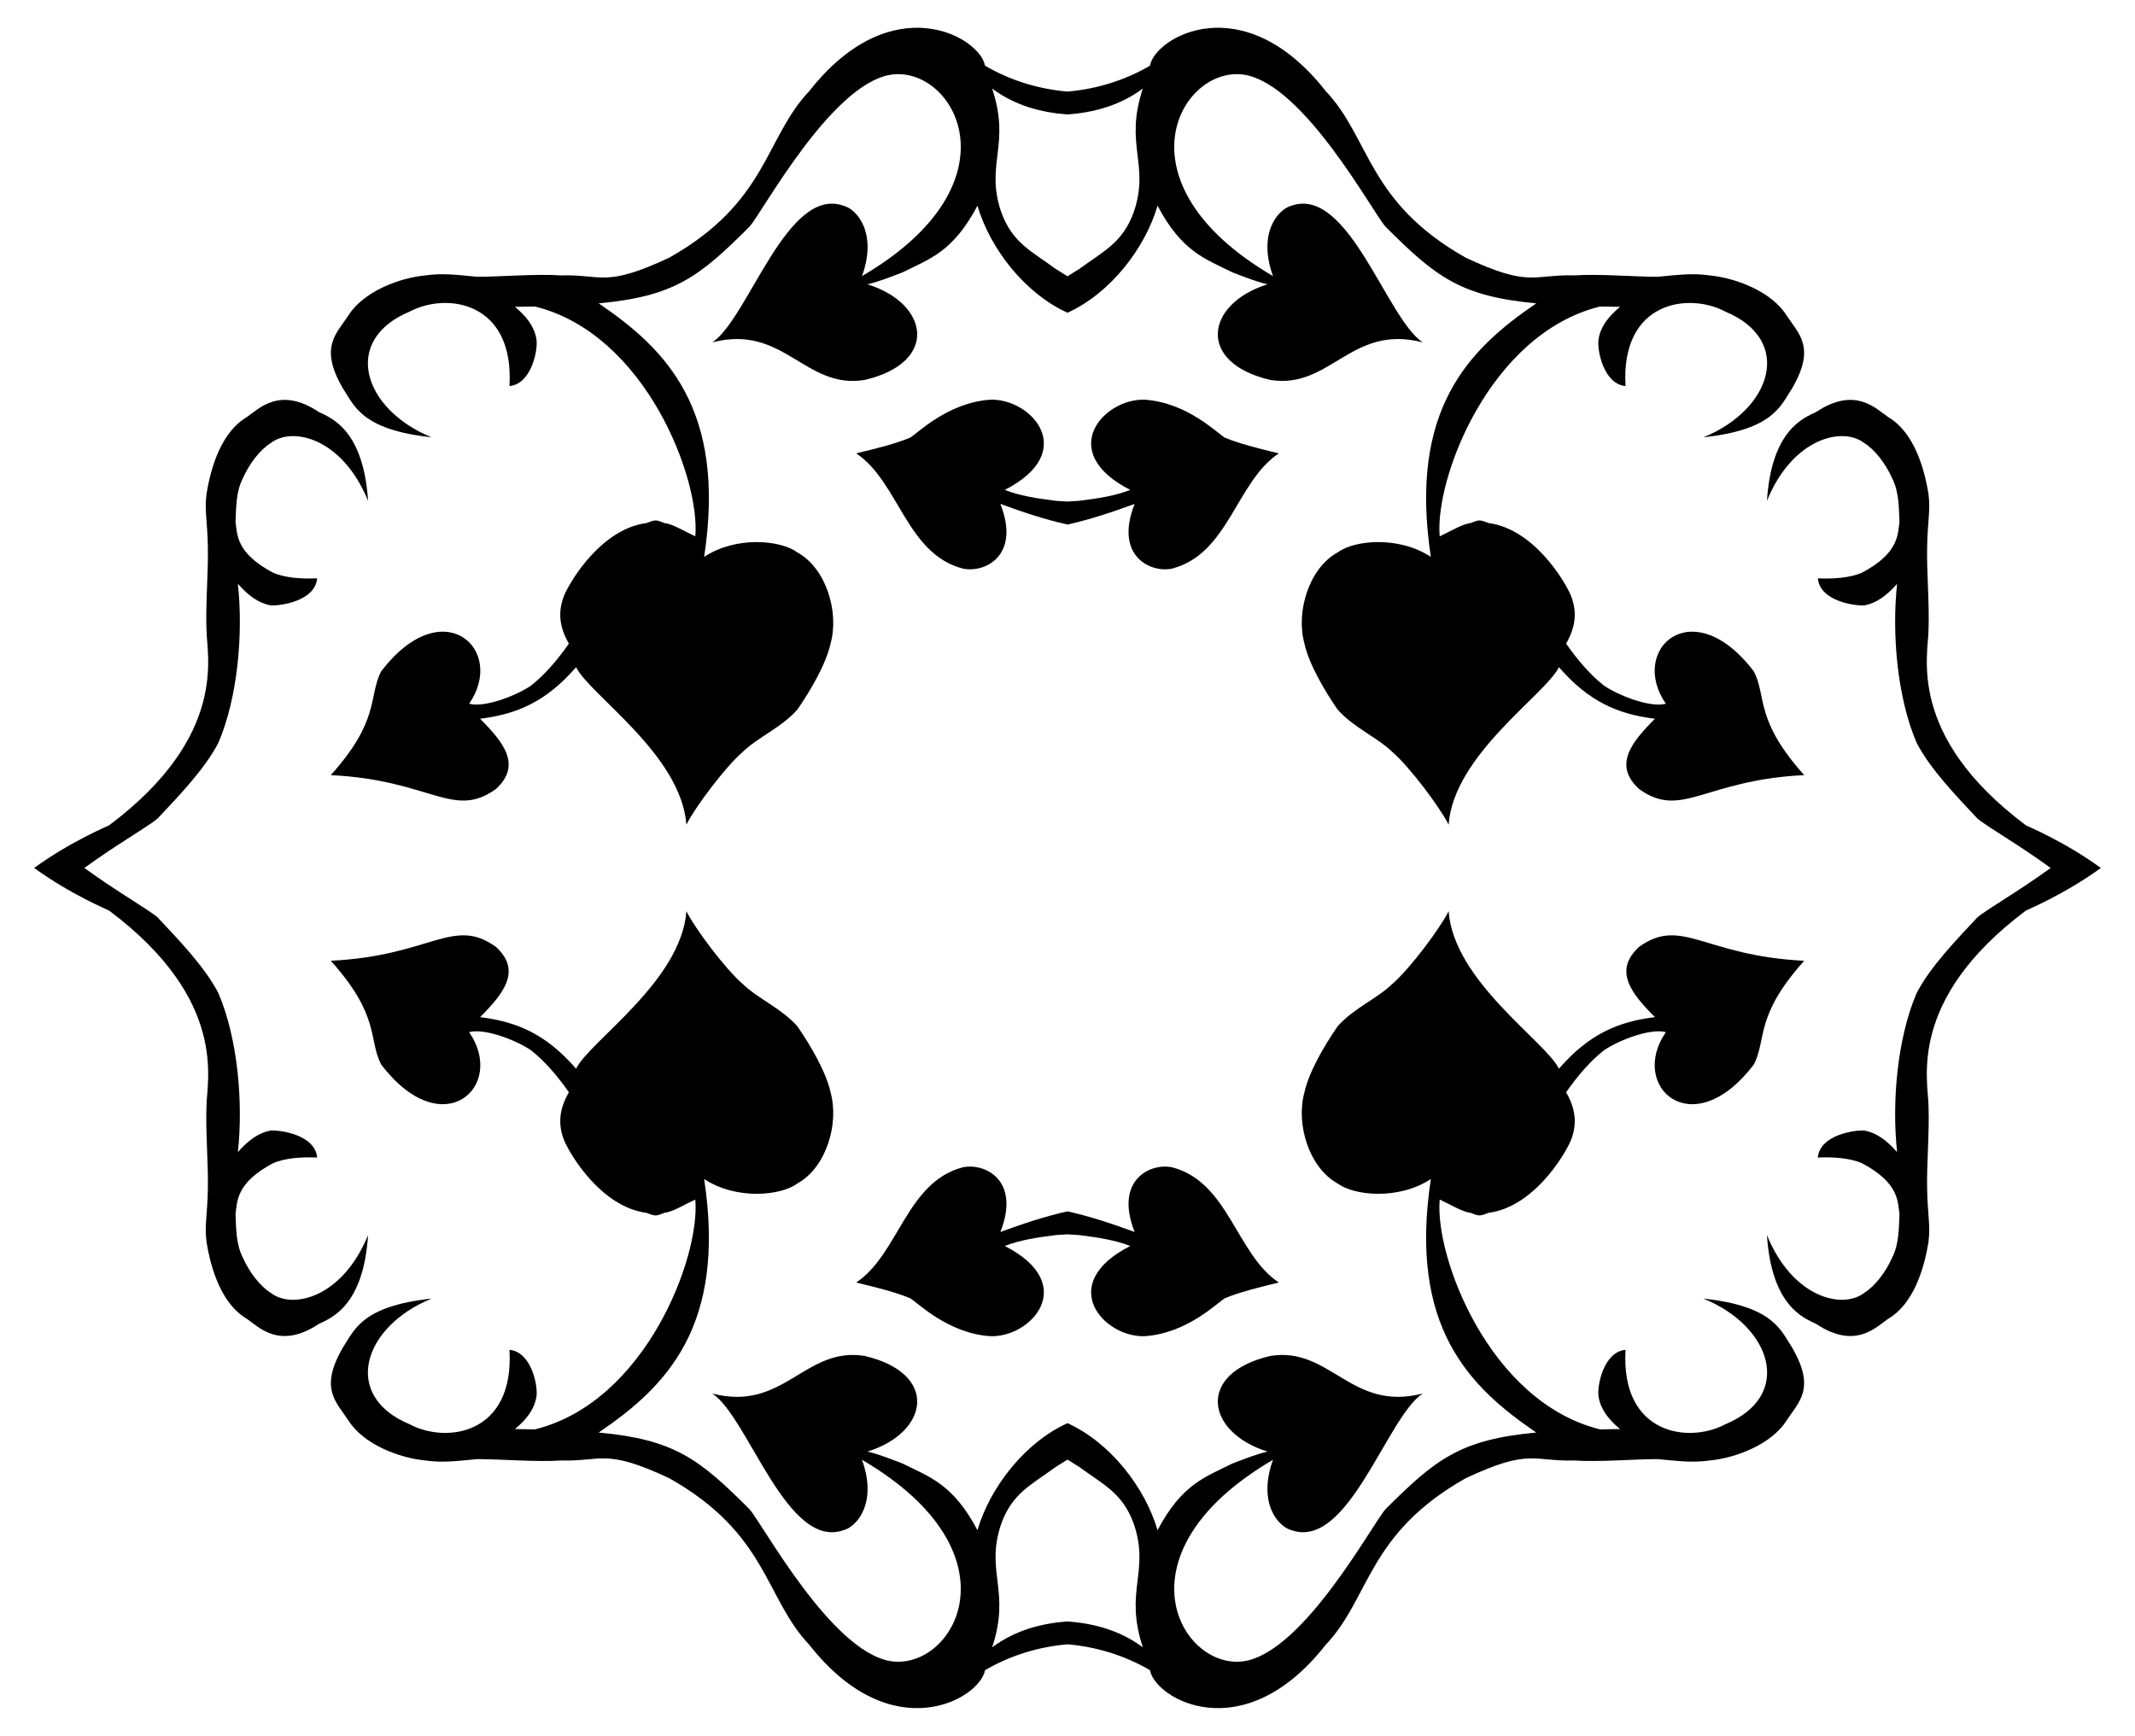 <?xml version="1.0" encoding="utf-8"?>

<!DOCTYPE svg PUBLIC "-//W3C//DTD SVG 1.1//EN" "http://www.w3.org/Graphics/SVG/1.1/DTD/svg11.dtd">
<svg version="1.1" id="Layer_1" xmlns="http://www.w3.org/2000/svg" xmlns:xlink="http://www.w3.org/1999/xlink" x="0px" y="0px"
	 viewBox="0 0 2032.66 1652.853" enable-background="new 0 0 2032.66 1652.853" xml:space="preserve">
<g>
	<g>
		<path d="M1016.33,499.446c-21.219-4.742-42.029-11.614-63.925-19.643c19.736,49.921-15.526,66.229-36.11,61.479
			c-53.468-14.258-60.686-82.708-101.149-109.605c20.49-4.879,38.062-9.441,51.387-14.961c7.143-4.215,35.541-33.157,75.78-36.101
			c38.999-1.95,85.865,49.268,14.31,85.862c13.994,5.52,30.256,8.122,48.785,10.408c3.784,0.263,7.415,0.49,10.92,0.676
			c3.505-0.186,7.136-0.413,10.92-0.676c18.529-2.286,34.791-4.887,48.785-10.408c-71.555-36.594-24.688-87.812,14.31-85.862
			c40.239,2.945,68.637,31.886,75.78,36.101c13.326,5.52,30.897,10.082,51.387,14.961c-40.462,26.897-47.681,95.347-101.149,109.605
			c-20.584,4.75-55.847-11.558-36.11-61.479C1058.359,487.832,1037.549,494.704,1016.33,499.446z"/>
		<path d="M1016.33,108.987c-24.847-1.844-49.802-8.349-71.739-24.661c17.896,53.841-6.713,71.577,8.456,117.085
			c10.597,29.865,29.07,37.716,52.038,54.64c3.898,2.462,7.626,4.802,11.245,7.025c3.619-2.223,7.347-4.563,11.245-7.025
			c22.968-16.924,41.44-24.774,52.038-54.64c15.169-45.508-9.44-63.244,8.456-117.085
			C1066.132,100.638,1041.176,107.143,1016.33,108.987z M1016.33,297.782c-40.959-18.648-73.768-61.307-85.733-101.891
			c-23.267,43.949-45.246,50.431-71.227,63.421c-12.675,4.87-23.408,9.098-33.499,11.383c58.786,18.311,68.268,74.48-2.602,91.066
			c-57.106,9.296-76.995-53.531-145.055-35.776c34.369-22.912,70.781-149.204,124.9-130.103
			c12.69,3.263,32.418,25.928,17.563,66.999c153.314-89.674,86.847-202.248,26.353-191.573
			C790.697,81.68,726.492,201.003,713.673,215.721c-47.809,47.809-71.286,66.41-143.676,73.124
			c63.814,43.361,121.81,100.643,100.392,241.388c30.497-20.083,72.86-16.069,88.799-4.237
			c27.25,15.017,39.959,56.623,31.548,86.838c-4.237,19.198-18.548,43.916-31.557,62.78c-15.286,17.237-37.077,26.019-51.713,40.004
			c-16.92,14.503-45.684,52.986-53.98,69.592c-4.938-66.668-91.912-123.5-105.042-149.943
			c-28.724,33.139-56.504,44.767-91.391,49.111c22.614,22.614,39.913,44.315,14.961,66.999
			c-40.647,29.033-61.895-8.735-157.089-13.335c47.147-52.535,35.587-74.086,47.801-98.538
			c58.536-77.267,119.741-21.182,83.911,30.572c15.203,4.001,45.34-7.981,58.868-17.238c12.034-9.432,24.077-22.776,36.101-40.004
			c-8.781-15.286-11.049-29.931-4.228-46.509c5.864-13.504,35.056-62.574,78.066-68.308c8.447-3.243,9.116-3.262,16.921-0.009
			c8.131,0.976,17.238,6.83,29.596,12.684c4.942-54.357-47.205-192.853-152.668-218.842c-6.096,0.125-12.439,0.222-19.047,0.293
			c11.708,9.757,18.547,19.18,20.49,30.898c1.618,10.033-4.702,42.625-25.694,44.557c4.753-80.799-60.176-89.511-94.969-70.901
			c-65.253,27.056-44.646,93.017,20.815,119.687c-67.246-7.242-73.671-30.498-84.561-46.834
			c-22.582-38.927-6.223-51.505,5.195-68.941c14.606-23.382,49.193-36.088,73.494-38.369c15.946-2.286,28.63-0.66,49.436,1.301
			c22.125-0.009,56.925-2.936,79.367-1.31c39.278-1.211,41.704,12.077,103.425-16.912c93.87-53.032,90.603-113.596,133.356-158.724
			c79.028-100.387,162.847-50.81,167.162-24.058c24.777,14.476,52.002,22.419,78.569,24.652
			c26.567-2.233,53.792-10.176,78.569-24.652c4.315-26.752,88.135-76.328,167.162,24.058
			c42.753,45.128,39.486,105.692,133.356,158.724c61.721,28.99,64.147,15.701,103.425,16.912c22.441-1.626,57.241,1.301,79.367,1.31
			c20.806-1.96,33.49-3.587,49.436-1.301c24.301,2.281,58.888,14.987,73.494,38.369c11.418,17.436,27.776,30.014,5.195,68.941
			c-10.89,16.336-17.316,39.592-84.561,46.834c65.462-26.67,86.068-92.631,20.815-119.687c-34.792-18.61-99.722-9.897-94.969,70.901
			c-20.991-1.932-27.312-34.525-25.693-44.557c1.942-11.718,8.781-21.14,20.49-30.898c-6.608-0.071-12.951-0.167-19.047-0.293
			c-105.463,25.99-157.61,164.486-152.668,218.842c12.359-5.854,21.466-11.708,29.597-12.684c7.806-3.252,8.474-3.234,16.921,0.009
			c43.009,5.734,72.201,54.805,78.066,68.308c6.821,16.578,4.553,31.223-4.228,46.509c12.025,17.229,24.068,30.572,36.101,40.004
			c13.528,9.256,43.664,21.238,58.868,17.238c-35.83-51.754,25.375-107.84,83.911-30.572c12.214,24.452,0.654,46.003,47.801,98.538
			c-95.194,4.599-116.442,42.368-157.089,13.335c-24.952-22.684-7.653-44.385,14.961-66.999
			c-34.887-4.343-62.667-15.972-91.391-49.111c-13.13,26.443-100.104,83.275-105.042,149.943
			c-8.297-16.606-37.06-55.089-53.98-69.592c-14.636-13.985-36.427-22.767-51.713-40.004c-13.009-18.864-27.32-43.582-31.557-62.78
			c-8.411-30.215,4.298-71.821,31.548-86.838c15.938-11.832,58.302-15.846,88.799,4.237
			c-21.418-140.745,36.578-198.027,100.392-241.388c-72.389-6.715-95.867-25.316-143.676-73.124
			c-12.819-14.718-77.024-134.041-133.356-144.414c-60.494-10.675-126.961,101.899,26.353,191.573
			c-14.855-41.071,4.873-63.736,17.563-66.999c54.119-19.1,90.531,107.191,124.9,130.103
			c-68.06-17.755-87.949,45.072-145.055,35.776c-70.87-16.587-61.388-72.755-2.602-91.066c-10.091-2.286-20.824-6.514-33.499-11.383
			c-25.981-12.99-47.96-19.473-71.227-63.421C1090.098,236.475,1057.289,279.134,1016.33,297.782z"/>
		<path d="M1016.33,1153.407c-21.219,4.742-42.029,11.614-63.925,19.643c19.736-49.921-15.526-66.229-36.11-61.479
			c-53.468,14.258-60.686,82.707-101.149,109.604c20.49,4.879,38.062,9.441,51.387,14.961c7.143,4.215,35.541,33.157,75.78,36.101
			c38.999,1.95,85.865-49.268,14.31-85.862c13.994-5.52,30.256-8.122,48.785-10.408c3.784-0.263,7.415-0.49,10.92-0.676
			c3.505,0.186,7.136,0.413,10.92,0.676c18.529,2.286,34.791,4.887,48.785,10.408c-71.555,36.594-24.688,87.812,14.31,85.862
			c40.239-2.945,68.637-31.886,75.78-36.101c13.326-5.52,30.897-10.082,51.387-14.961c-40.462-26.897-47.681-95.347-101.149-109.604
			c-20.584-4.75-55.847,11.558-36.11,61.479C1058.359,1165.021,1037.549,1158.149,1016.33,1153.407z"/>
		<path d="M1016.33,1543.866c-24.847,1.844-49.802,8.349-71.739,24.661c17.896-53.841-6.713-71.577,8.456-117.085
			c10.597-29.865,29.07-37.716,52.038-54.64c3.898-2.462,7.626-4.802,11.245-7.025c3.619,2.223,7.347,4.563,11.245,7.025
			c22.968,16.924,41.44,24.774,52.038,54.64c15.169,45.508-9.44,63.244,8.456,117.085
			C1066.132,1552.216,1041.176,1545.711,1016.33,1543.866z M1016.33,1355.072c-40.959,18.648-73.768,61.307-85.733,101.891
			c-23.267-43.948-45.246-50.431-71.227-63.421c-12.675-4.87-23.408-9.098-33.499-11.383c58.786-18.311,68.268-74.48-2.602-91.066
			c-57.106-9.296-76.995,53.531-145.055,35.776c34.369,22.912,70.781,149.204,124.9,130.104
			c12.69-3.263,32.418-25.928,17.563-66.999c153.314,89.674,86.847,202.248,26.353,191.573
			c-56.332-10.373-120.537-129.696-133.356-144.414c-47.809-47.808-71.286-66.41-143.676-73.125
			c63.814-43.361,121.81-100.643,100.392-241.388c30.497,20.083,72.86,16.069,88.799,4.237
			c27.25-15.017,39.959-56.623,31.548-86.838c-4.237-19.198-18.548-43.916-31.557-62.78c-15.286-17.237-37.077-26.019-51.713-40.004
			c-16.92-14.503-45.684-52.986-53.98-69.592c-4.938,66.668-91.912,123.5-105.042,149.943
			c-28.724-33.139-56.504-44.767-91.391-49.111c22.614-22.614,39.913-44.315,14.961-66.999
			c-40.647-29.033-61.895,8.735-157.089,13.335c47.147,52.535,35.587,74.086,47.801,98.538
			c58.536,77.267,119.741,21.182,83.911-30.572c15.203-4.001,45.34,7.981,58.868,17.238c12.034,9.432,24.077,22.776,36.101,40.004
			c-8.781,15.286-11.049,29.931-4.228,46.509c5.864,13.504,35.056,62.574,78.066,68.308c8.447,3.244,9.116,3.261,16.921,0.009
			c8.131-0.976,17.238-6.83,29.596-12.684c4.942,54.357-47.205,192.853-152.668,218.842c-6.096-0.125-12.439-0.222-19.047-0.293
			c11.708-9.757,18.547-19.18,20.49-30.898c1.618-10.033-4.702-42.625-25.694-44.557c4.753,80.799-60.176,89.511-94.969,70.901
			c-65.253-27.056-44.646-93.017,20.815-119.687c-67.246,7.242-73.671,30.498-84.561,46.834
			c-22.582,38.927-6.223,51.505,5.195,68.941c14.606,23.382,49.193,36.088,73.494,38.369c15.946,2.286,28.63,0.66,49.436-1.301
			c22.125,0.009,56.925,2.936,79.367,1.31c39.278,1.211,41.704-12.077,103.425,16.912c93.87,53.032,90.603,113.596,133.356,158.724
			c79.028,100.387,162.847,50.81,167.162,24.058c24.777-14.476,52.002-22.419,78.569-24.652
			c26.567,2.233,53.792,10.176,78.569,24.652c4.315,26.752,88.135,76.328,167.162-24.058
			c42.753-45.128,39.486-105.692,133.356-158.724c61.721-28.99,64.147-15.701,103.425-16.912c22.441,1.626,57.241-1.301,79.367-1.31
			c20.806,1.96,33.49,3.587,49.436,1.301c24.301-2.281,58.888-14.987,73.494-38.369c11.418-17.436,27.776-30.014,5.195-68.941
			c-10.89-16.336-17.316-39.592-84.561-46.834c65.462,26.67,86.068,92.631,20.815,119.687c-34.792,18.61-99.722,9.897-94.969-70.901
			c-20.991,1.932-27.312,34.525-25.693,44.557c1.942,11.718,8.781,21.14,20.49,30.898c-6.608,0.071-12.951,0.167-19.047,0.293
			c-105.463-25.99-157.61-164.486-152.668-218.842c12.359,5.854,21.466,11.708,29.597,12.684c7.806,3.252,8.474,3.234,16.921-0.009
			c43.009-5.734,72.201-54.805,78.066-68.308c6.821-16.578,4.553-31.223-4.228-46.509c12.025-17.229,24.068-30.572,36.101-40.004
			c13.528-9.256,43.664-21.238,58.868-17.238c-35.83,51.754,25.375,107.84,83.911,30.572c12.214-24.452,0.654-46.003,47.801-98.538
			c-95.194-4.599-116.442-42.368-157.089-13.335c-24.952,22.684-7.653,44.385,14.961,66.999
			c-34.887,4.343-62.667,15.972-91.391,49.111c-13.13-26.443-100.104-83.275-105.042-149.943
			c-8.297,16.606-37.06,55.089-53.98,69.592c-14.636,13.985-36.427,22.767-51.713,40.004c-13.009,18.864-27.32,43.582-31.557,62.78
			c-8.411,30.215,4.298,71.821,31.548,86.838c15.938,11.832,58.302,15.846,88.799-4.237
			c-21.418,140.745,36.578,198.027,100.392,241.388c-72.389,6.715-95.867,25.316-143.676,73.125
			c-12.819,14.718-77.024,134.041-133.356,144.414c-60.494,10.675-126.961-101.899,26.353-191.573
			c-14.855,41.071,4.873,63.736,17.563,66.999c54.119,19.1,90.531-107.191,124.9-130.104
			c-68.06,17.755-87.949-45.072-145.055-35.776c-70.87,16.587-61.388,72.755-2.602,91.066c-10.091,2.286-20.824,6.514-33.499,11.383
			c-25.981,12.99-47.96,19.473-71.227,63.421C1090.098,1416.378,1057.289,1373.719,1016.33,1355.072z"/>
		<path d="M32.499,826.427c35.269-25.578,70.459-39.949,71.374-40.585c114.304-85.728,92.701-162.811,92.701-186.369
			c-0.976-23.092,1.951-57.892,1.301-79.357c-0.325-22.441-3.252-33.824-1.301-49.436c4.284-27.134,14.769-59.664,38.378-73.503
			c11.237-7.615,31.143-29.866,68.625-4.878c12.435,5.852,42.48,17.503,46.834,84.561c-24.237-59.492-71.846-71.179-92.692-54.965
			c-10.417,6.514-20.49,19.839-26.669,33.824c-6.505,13.009-6.179,27.645-6.83,41.305c1.822,11.369-0.075,29.434,36.092,48.469
			c11.058,4.553,25.368,5.854,41.639,5.195c-2.042,22.182-36.481,26.438-44.566,25.703c-11.383-2.277-20.806-9.116-30.897-20.49
			c5.162,47.747-0.18,108.411-18.529,151.226c-13.009,25.368-39.028,52.038-57.892,72.202c-8.735,7.55-39.022,24.7-69.745,47.099
			c30.723,22.399,61.009,39.549,69.745,47.099c18.864,20.165,44.883,46.834,57.892,72.202
			c18.349,42.815,23.691,103.479,18.529,151.226c10.091-11.375,19.514-18.213,30.897-20.49c8.085-0.735,42.524,3.521,44.566,25.703
			c-16.271-0.659-30.581,0.641-41.639,5.195c-36.167,19.035-34.27,37.1-36.092,48.469c0.651,13.66,0.325,28.296,6.83,41.305
			c6.18,13.985,16.253,27.311,26.669,33.824c20.847,16.214,68.455,4.527,92.692-54.965c-4.354,67.059-34.399,78.71-46.834,84.561
			c-37.482,24.988-57.388,2.737-68.625-4.878c-23.609-13.84-34.094-46.369-38.378-73.503c-1.951-15.611,0.976-26.995,1.301-49.436
			c0.651-21.466-2.277-56.266-1.301-79.358c0-23.558,21.602-100.642-92.701-186.369C102.959,866.375,67.768,852.005,32.499,826.427z
			"/>
		<path d="M2000.161,826.427c-35.269-25.578-70.459-39.949-71.374-40.585c-114.304-85.728-92.701-162.811-92.702-186.369
			c0.976-23.092-1.951-57.892-1.301-79.357c0.325-22.441,3.252-33.824,1.301-49.436c-4.284-27.134-14.769-59.664-38.378-73.503
			c-11.237-7.615-31.142-29.866-68.625-4.878c-12.435,5.852-42.479,17.503-46.834,84.561c24.237-59.492,71.846-71.179,92.692-54.965
			c10.417,6.514,20.49,19.839,26.669,33.824c6.505,13.009,6.18,27.645,6.83,41.305c-1.822,11.369,0.075,29.434-36.092,48.469
			c-11.058,4.553-25.369,5.854-41.639,5.195c2.042,22.182,36.481,26.438,44.566,25.703c11.383-2.277,20.806-9.116,30.897-20.49
			c-5.162,47.747,0.18,108.411,18.529,151.226c13.009,25.368,39.028,52.038,57.892,72.202c8.735,7.55,39.022,24.7,69.745,47.099
			c-30.723,22.399-61.009,39.549-69.745,47.099c-18.864,20.165-44.883,46.834-57.892,72.202
			c-18.349,42.815-23.691,103.479-18.529,151.226c-10.091-11.375-19.514-18.213-30.897-20.49
			c-8.085-0.735-42.524,3.521-44.566,25.703c16.271-0.659,30.581,0.641,41.639,5.195c36.167,19.035,34.27,37.1,36.092,48.469
			c-0.651,13.66-0.325,28.296-6.83,41.305c-6.18,13.985-16.253,27.311-26.669,33.824c-20.847,16.214-68.455,4.527-92.692-54.965
			c4.354,67.059,34.399,78.71,46.834,84.561c37.482,24.988,57.388,2.737,68.625-4.878c23.609-13.84,34.094-46.369,38.378-73.503
			c1.951-15.611-0.976-26.995-1.301-49.436c-0.651-21.466,2.276-56.266,1.301-79.358c0-23.558-21.602-100.642,92.702-186.369
			C1929.701,866.375,1964.892,852.005,2000.161,826.427z"/>
	</g>
</g>
</svg>
